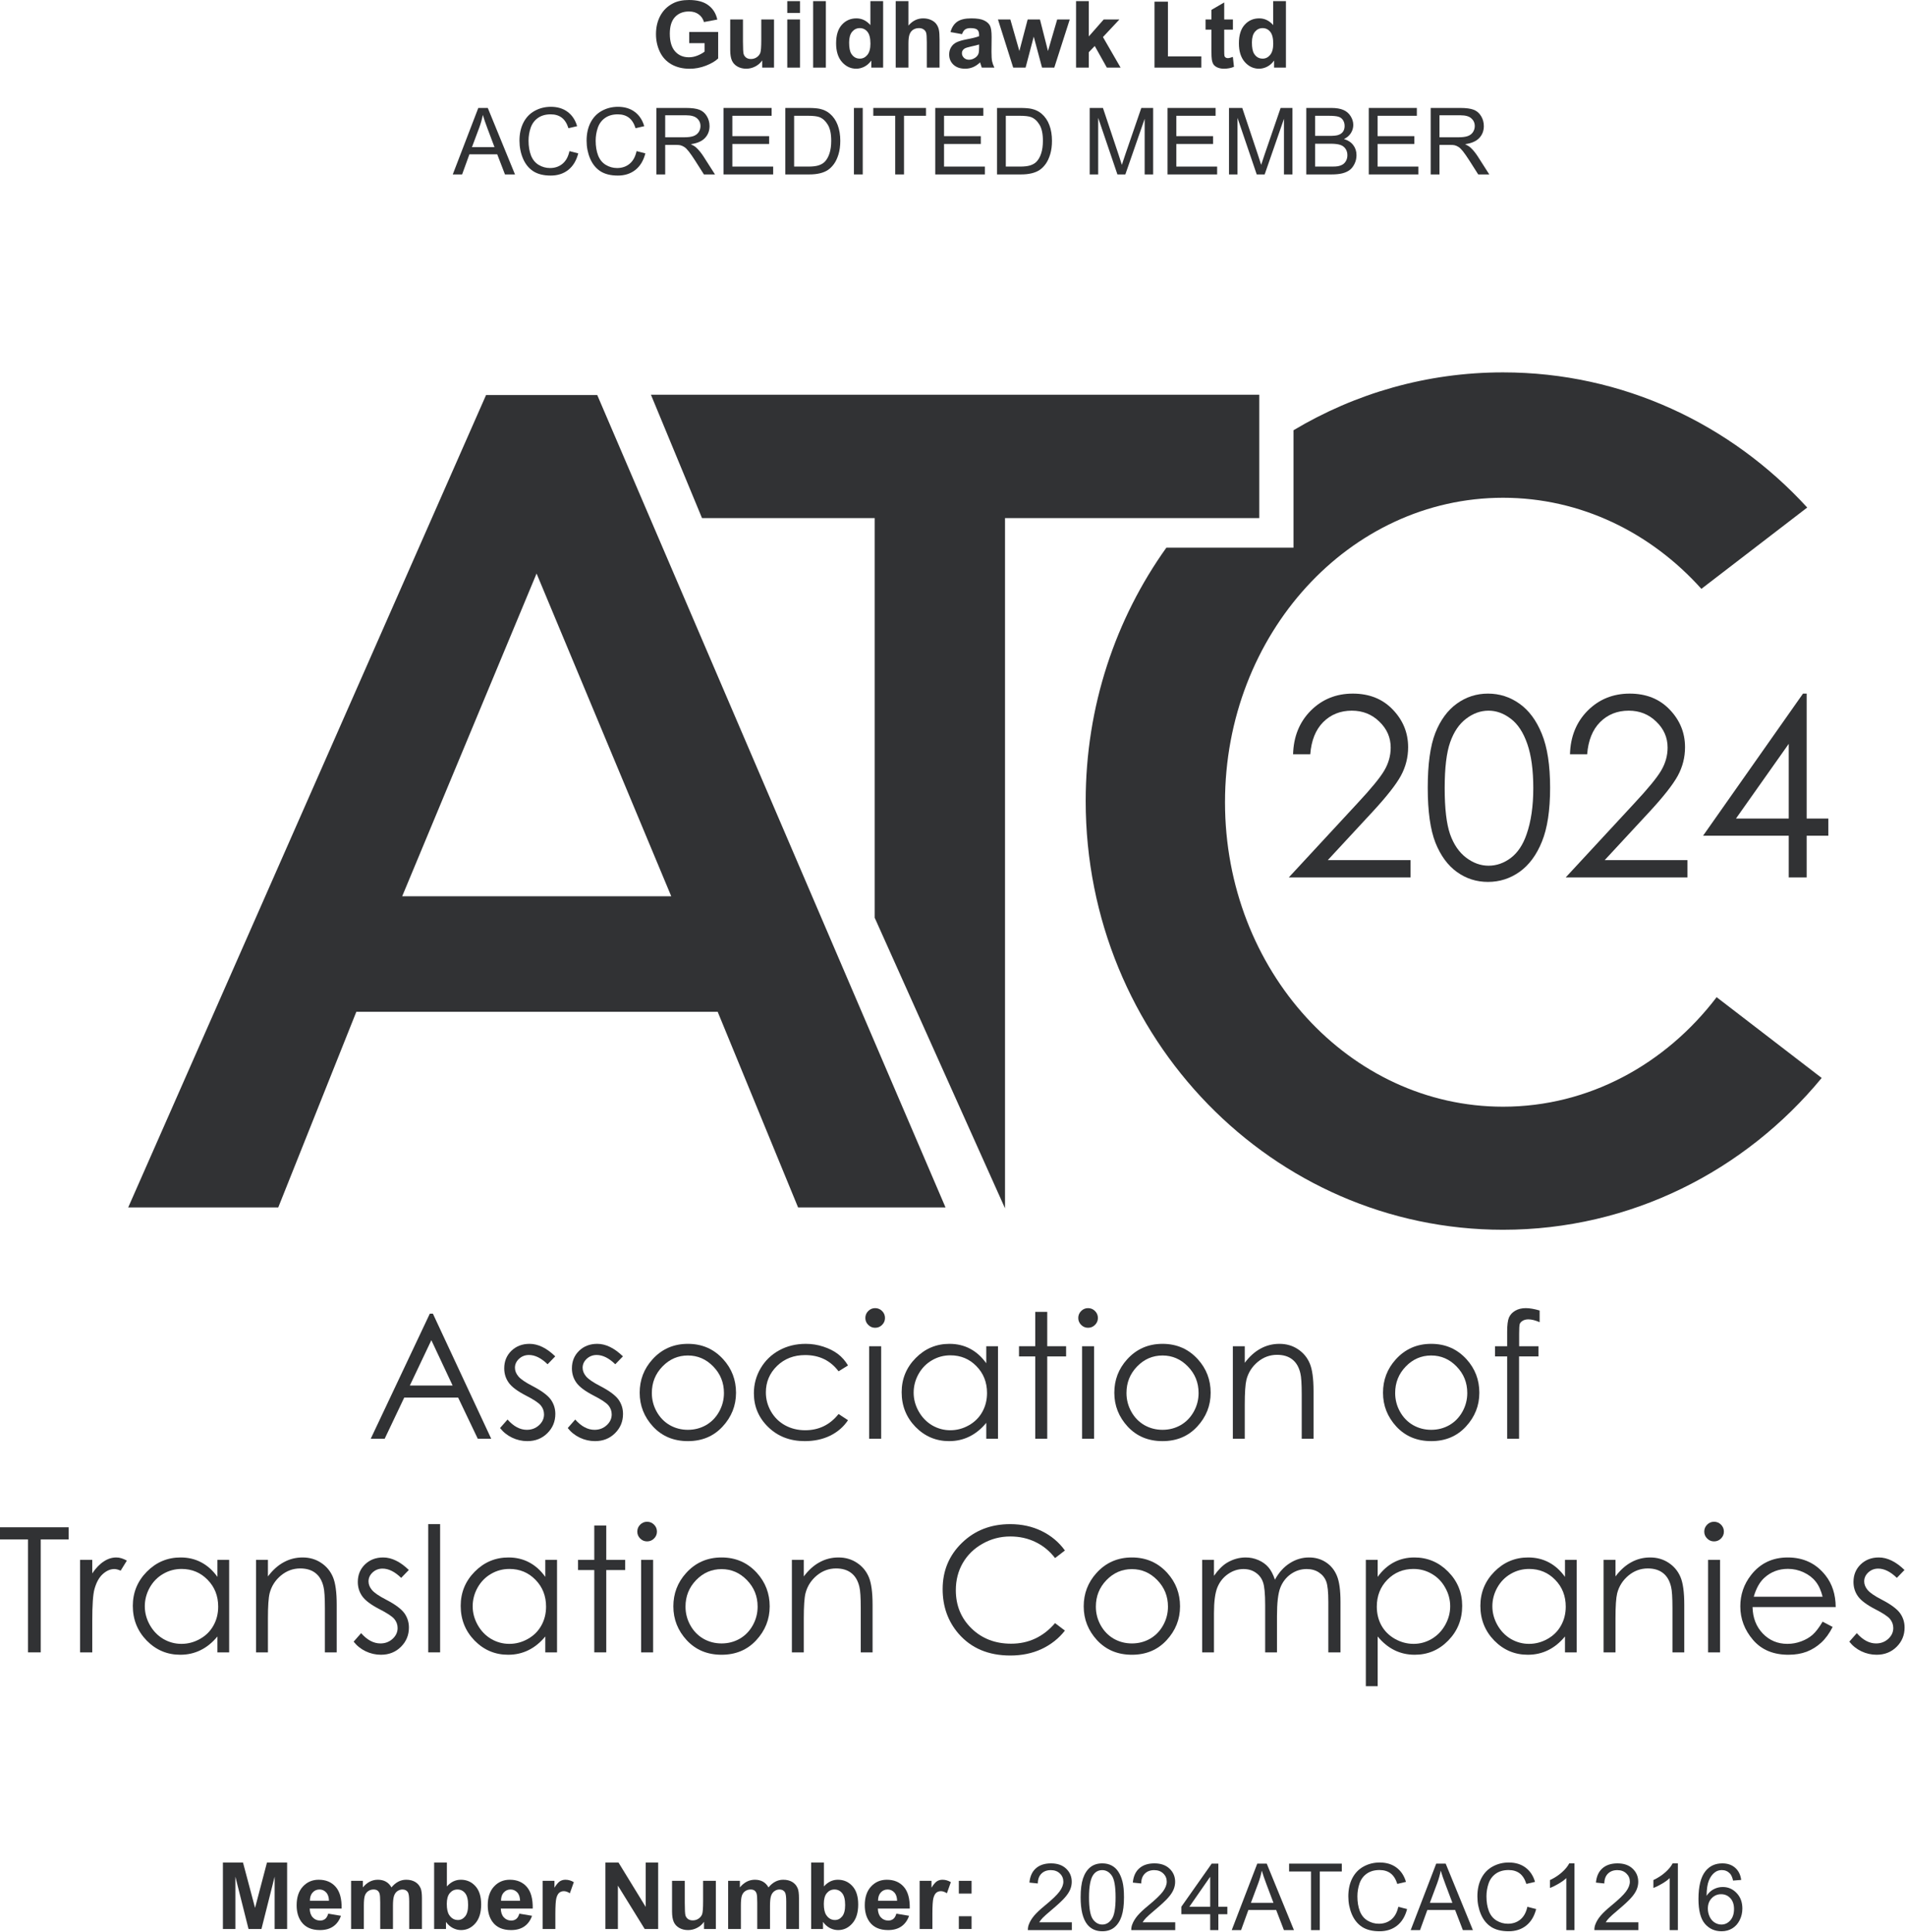 <svg width="814" height="825" viewBox="0 0 814 825" fill="none" xmlns="http://www.w3.org/2000/svg">
<path d="M537.795 168.57H277.992L299.808 221.25H373.559V391.931L429.213 516.007V221.25H537.795V168.57Z" fill="#313234"/>
<path fill-rule="evenodd" clip-rule="evenodd" d="M641.91 525.179C696.465 525.179 745.296 500.004 777.992 460.349L733.125 425.853C711.343 454.436 678.566 472.623 641.91 472.623C576.329 472.623 523.165 414.409 523.165 342.598C523.165 270.787 576.329 212.573 641.91 212.573C675.078 212.573 705.07 227.463 726.614 251.472L771.816 216.747C739.304 181.216 693.13 159.026 641.91 159.026C609.291 159.026 578.718 168.026 552.417 183.74V233.893H498.121C476.461 264.205 463.668 301.619 463.668 342.102C463.668 443.213 543.47 525.179 641.91 525.179Z" fill="#313234"/>
<path fill-rule="evenodd" clip-rule="evenodd" d="M54.754 515.634L207.586 168.694H255.06L403.802 515.634H340.834L306.5 432.091H152.18L118.837 515.634H54.754ZM171.764 382.758L229.154 244.924L286.668 382.758H171.764Z" fill="#313234"/>
<path d="M813.361 670.464L810.092 673.841C807.381 671.202 804.73 669.883 802.14 669.883C800.493 669.883 799.077 670.427 797.891 671.517C796.729 672.606 796.148 673.877 796.148 675.33C796.148 676.613 796.632 677.835 797.6 678.997C798.569 680.184 800.602 681.576 803.701 683.174C807.478 685.134 810.044 687.023 811.4 688.838C812.731 690.678 813.397 692.748 813.397 695.048C813.397 698.292 812.259 701.04 809.984 703.291C807.708 705.543 804.863 706.669 801.45 706.669C799.174 706.669 796.995 706.172 794.913 705.18C792.855 704.187 791.149 702.819 789.793 701.076L792.989 697.445C795.579 700.374 798.327 701.839 801.232 701.839C803.265 701.839 804.996 701.185 806.425 699.878C807.853 698.571 808.567 697.033 808.567 695.266C808.567 693.813 808.095 692.518 807.151 691.38C806.207 690.267 804.076 688.863 800.76 687.168C797.201 685.328 794.78 683.512 793.497 681.721C792.214 679.929 791.572 677.884 791.572 675.584C791.572 672.582 792.589 670.088 794.623 668.103C796.681 666.118 799.271 665.125 802.394 665.125C806.025 665.125 809.681 666.905 813.361 670.464Z" fill="#313234"/>
<path d="M778.39 692.543L782.675 694.794C781.271 697.554 779.649 699.781 777.809 701.476C775.969 703.17 773.899 704.466 771.599 705.361C769.3 706.233 766.697 706.669 763.792 706.669C757.352 706.669 752.317 704.562 748.685 700.35C745.054 696.113 743.238 691.332 743.238 686.006C743.238 680.995 744.776 676.528 747.85 672.606C751.748 667.619 756.965 665.125 763.501 665.125C770.232 665.125 775.606 667.68 779.625 672.788C782.482 676.395 783.934 680.898 783.983 686.297H748.467C748.564 690.896 750.029 694.673 752.861 697.626C755.694 700.556 759.192 702.02 763.356 702.02C765.366 702.02 767.314 701.669 769.203 700.967C771.115 700.265 772.737 699.333 774.069 698.171C775.4 697.009 776.841 695.133 778.39 692.543ZM778.39 681.903C777.712 679.191 776.72 677.024 775.412 675.402C774.129 673.78 772.423 672.473 770.292 671.48C768.162 670.488 765.922 669.992 763.574 669.992C759.701 669.992 756.372 671.238 753.588 673.732C751.554 675.548 750.017 678.271 748.976 681.903H778.39Z" fill="#313234"/>
<path d="M732.016 649.874C733.178 649.874 734.171 650.286 734.994 651.109C735.817 651.932 736.228 652.924 736.228 654.086C736.228 655.224 735.817 656.205 734.994 657.028C734.171 657.851 733.178 658.263 732.016 658.263C730.878 658.263 729.898 657.851 729.075 657.028C728.251 656.205 727.84 655.224 727.84 654.086C727.84 652.924 728.251 651.932 729.075 651.109C729.898 650.286 730.878 649.874 732.016 649.874ZM729.474 666.143H734.594V705.652H729.474V666.143Z" fill="#313234"/>
<path d="M684.844 666.142H689.928V673.223C691.961 670.512 694.213 668.491 696.682 667.159C699.151 665.803 701.839 665.125 704.744 665.125C707.697 665.125 710.312 665.876 712.588 667.377C714.887 668.878 716.582 670.899 717.672 673.441C718.761 675.983 719.306 679.942 719.306 685.316V705.652H714.258V686.805C714.258 682.254 714.064 679.215 713.677 677.69C713.072 675.076 711.934 673.115 710.264 671.807C708.593 670.476 706.414 669.81 703.727 669.81C700.652 669.81 697.893 670.827 695.447 672.86C693.026 674.894 691.429 677.412 690.654 680.414C690.17 682.375 689.928 685.958 689.928 691.163V705.652H684.844V666.142Z" fill="#313234"/>
<path d="M673.37 666.142V705.652H668.359V698.861C666.229 701.452 663.832 703.4 661.169 704.708C658.53 706.015 655.637 706.669 652.49 706.669C646.897 706.669 642.116 704.647 638.146 700.604C634.2 696.537 632.227 691.598 632.227 685.788C632.227 680.099 634.224 675.233 638.218 671.19C642.213 667.147 647.018 665.125 652.635 665.125C655.879 665.125 658.808 665.815 661.423 667.195C664.062 668.575 666.374 670.645 668.359 673.405V666.142H673.37ZM653.034 670.028C650.202 670.028 647.587 670.73 645.191 672.134C642.794 673.514 640.881 675.463 639.453 677.981C638.049 680.498 637.347 683.161 637.347 685.97C637.347 688.754 638.061 691.417 639.489 693.959C640.918 696.501 642.83 698.486 645.227 699.914C647.648 701.318 650.238 702.02 652.998 702.02C655.782 702.02 658.421 701.318 660.915 699.914C663.408 698.51 665.321 696.61 666.652 694.213C668.008 691.816 668.686 689.117 668.686 686.115C668.686 681.539 667.173 677.714 664.147 674.64C661.145 671.565 657.441 670.028 653.034 670.028Z" fill="#313234"/>
<path d="M583.312 666.142H588.36V673.405C590.37 670.645 592.681 668.575 595.296 667.195C597.911 665.815 600.828 665.125 604.048 665.125C609.664 665.125 614.47 667.147 618.464 671.19C622.459 675.233 624.456 680.099 624.456 685.788C624.456 691.598 622.471 696.537 618.501 700.604C614.555 704.647 609.785 706.669 604.193 706.669C601.046 706.669 598.153 706.015 595.514 704.708C592.875 703.4 590.491 701.452 588.36 698.861V720.105H583.312V666.142ZM603.648 670.028C599.242 670.028 595.526 671.565 592.5 674.64C589.498 677.714 587.997 681.539 587.997 686.115C587.997 689.117 588.663 691.816 589.994 694.213C591.35 696.61 593.275 698.51 595.768 699.914C598.286 701.318 600.937 702.02 603.721 702.02C606.457 702.02 609.023 701.318 611.419 699.914C613.84 698.486 615.765 696.501 617.193 693.959C618.622 691.417 619.336 688.754 619.336 685.97C619.336 683.161 618.622 680.498 617.193 677.981C615.789 675.463 613.889 673.514 611.492 672.134C609.095 670.73 606.481 670.028 603.648 670.028Z" fill="#313234"/>
<path d="M513.406 666.142H518.454V672.969C520.221 670.452 522.037 668.612 523.901 667.45C526.467 665.9 529.166 665.125 531.999 665.125C533.912 665.125 535.727 665.501 537.446 666.251C539.165 667.002 540.569 668.006 541.658 669.265C542.748 670.5 543.692 672.279 544.491 674.603C546.186 671.505 548.304 669.156 550.846 667.559C553.388 665.936 556.124 665.125 559.053 665.125C561.789 665.125 564.197 665.815 566.279 667.195C568.386 668.575 569.947 670.5 570.964 672.969C571.981 675.439 572.489 679.143 572.489 684.081V705.652H567.296V684.081C567.296 679.845 566.994 676.94 566.388 675.366C565.783 673.768 564.742 672.485 563.265 671.517C561.813 670.548 560.07 670.064 558.036 670.064C555.567 670.064 553.303 670.79 551.245 672.243C549.212 673.696 547.723 675.632 546.779 678.053C545.835 680.474 545.363 684.517 545.363 690.182V705.652H540.315V685.425C540.315 680.656 540.012 677.424 539.407 675.729C538.826 674.01 537.797 672.642 536.32 671.626C534.844 670.585 533.088 670.064 531.055 670.064C528.707 670.064 526.503 670.778 524.446 672.207C522.412 673.611 520.899 675.511 519.906 677.908C518.938 680.305 518.454 683.972 518.454 688.911V705.652H513.406V666.142Z" fill="#313234"/>
<path d="M483.41 665.125C489.487 665.125 494.522 667.329 498.517 671.735C502.148 675.753 503.964 680.51 503.964 686.006C503.964 691.526 502.039 696.355 498.19 700.495C494.365 704.611 489.438 706.669 483.41 706.669C477.358 706.669 472.407 704.611 468.558 700.495C464.733 696.355 462.82 691.526 462.82 686.006C462.82 680.535 464.636 675.79 468.267 671.771C472.262 667.341 477.31 665.125 483.41 665.125ZM483.41 670.1C479.198 670.1 475.579 671.662 472.552 674.785C469.526 677.908 468.013 681.685 468.013 686.115C468.013 688.972 468.703 691.635 470.083 694.104C471.463 696.573 473.327 698.486 475.675 699.842C478.024 701.173 480.602 701.839 483.41 701.839C486.219 701.839 488.797 701.173 491.145 699.842C493.493 698.486 495.358 696.573 496.738 694.104C498.117 691.635 498.807 688.972 498.807 686.115C498.807 681.685 497.282 677.908 494.232 674.785C491.206 671.662 487.599 670.1 483.41 670.1Z" fill="#313234"/>
<path d="M454.798 662.148L450.585 665.38C448.261 662.354 445.465 660.066 442.197 658.517C438.953 656.943 435.382 656.156 431.484 656.156C427.223 656.156 423.277 657.185 419.646 659.243C416.014 661.276 413.194 664.024 411.185 667.486C409.199 670.924 408.207 674.797 408.207 679.107C408.207 685.619 410.434 691.054 414.889 695.412C419.367 699.769 425.008 701.948 431.811 701.948C439.292 701.948 445.55 699.019 450.585 693.16L454.798 696.356C452.135 699.745 448.806 702.372 444.811 704.236C440.841 706.076 436.399 706.996 431.484 706.996C422.139 706.996 414.768 703.885 409.369 697.663C404.842 692.41 402.578 686.067 402.578 678.634C402.578 670.815 405.314 664.242 410.785 658.916C416.281 653.566 423.156 650.891 431.411 650.891C436.399 650.891 440.901 651.883 444.92 653.868C448.939 655.829 452.231 658.589 454.798 662.148Z" fill="#313234"/>
<path d="M338.191 666.142H343.275V673.223C345.309 670.512 347.56 668.491 350.03 667.159C352.499 665.803 355.186 665.125 358.091 665.125C361.045 665.125 363.66 665.876 365.935 667.377C368.235 668.878 369.93 670.899 371.019 673.441C372.109 675.983 372.653 679.942 372.653 685.316V705.652H367.606V686.805C367.606 682.254 367.412 679.215 367.025 677.69C366.419 675.076 365.282 673.115 363.611 671.807C361.941 670.476 359.762 669.81 357.075 669.81C354 669.81 351.24 670.827 348.795 672.86C346.374 674.894 344.776 677.412 344.002 680.414C343.517 682.375 343.275 685.958 343.275 691.163V705.652H338.191V666.142Z" fill="#313234"/>
<path d="M308.16 665.125C314.237 665.125 319.272 667.329 323.267 671.735C326.898 675.753 328.714 680.51 328.714 686.006C328.714 691.526 326.789 696.355 322.94 700.495C319.115 704.611 314.188 706.669 308.16 706.669C302.108 706.669 297.157 704.611 293.308 700.495C289.483 696.355 287.57 691.526 287.57 686.006C287.57 680.535 289.386 675.79 293.017 671.771C297.012 667.341 302.06 665.125 308.16 665.125ZM308.16 670.1C303.948 670.1 300.329 671.662 297.302 674.785C294.276 677.908 292.763 681.685 292.763 686.115C292.763 688.972 293.453 691.635 294.833 694.104C296.213 696.573 298.077 698.486 300.425 699.842C302.774 701.173 305.352 701.839 308.16 701.839C310.969 701.839 313.547 701.173 315.895 699.842C318.243 698.486 320.108 696.573 321.488 694.104C322.867 691.635 323.557 688.972 323.557 686.115C323.557 681.685 322.032 677.908 318.982 674.785C315.956 671.662 312.349 670.1 308.16 670.1Z" fill="#313234"/>
<path d="M276.348 649.874C277.51 649.874 278.503 650.286 279.326 651.109C280.149 651.932 280.56 652.924 280.56 654.086C280.56 655.224 280.149 656.205 279.326 657.028C278.503 657.851 277.51 658.263 276.348 658.263C275.21 658.263 274.23 657.851 273.407 657.028C272.583 656.205 272.172 655.224 272.172 654.086C272.172 652.924 272.583 651.932 273.407 651.109C274.23 650.286 275.21 649.874 276.348 649.874ZM273.806 666.143H278.926V705.652H273.806V666.143Z" fill="#313234"/>
<path d="M253.799 651.472H258.92V666.143H266.981V670.5H258.92V705.652H253.799V670.5H246.863V666.143H253.799V651.472Z" fill="#313234"/>
<path d="M237.894 666.142V705.652H232.882V698.861C230.752 701.452 228.355 703.4 225.692 704.708C223.053 706.015 220.16 706.669 217.013 706.669C211.421 706.669 206.639 704.647 202.669 700.604C198.723 696.537 196.75 691.598 196.75 685.788C196.75 680.099 198.747 675.233 202.742 671.19C206.736 667.147 211.542 665.125 217.158 665.125C220.402 665.125 223.332 665.815 225.946 667.195C228.585 668.575 230.897 670.645 232.882 673.405V666.142H237.894ZM217.558 670.028C214.725 670.028 212.111 670.73 209.714 672.134C207.317 673.514 205.405 675.463 203.976 677.981C202.572 680.498 201.87 683.161 201.87 685.97C201.87 688.754 202.584 691.417 204.013 693.959C205.441 696.501 207.354 698.486 209.75 699.914C212.171 701.318 214.762 702.02 217.522 702.02C220.306 702.02 222.944 701.318 225.438 699.914C227.932 698.51 229.844 696.61 231.176 694.213C232.531 691.816 233.209 689.117 233.209 686.115C233.209 681.539 231.696 677.714 228.67 674.64C225.668 671.565 221.964 670.028 217.558 670.028Z" fill="#313234"/>
<path d="M182.879 650.891H187.963V705.652H182.879V650.891Z" fill="#313234"/>
<path d="M174.599 670.464L171.331 673.841C168.619 671.202 165.968 669.883 163.378 669.883C161.732 669.883 160.316 670.427 159.129 671.517C157.967 672.606 157.386 673.877 157.386 675.33C157.386 676.613 157.87 677.835 158.839 678.997C159.807 680.184 161.841 681.576 164.939 683.174C168.716 685.134 171.282 687.023 172.638 688.838C173.97 690.678 174.635 692.748 174.635 695.048C174.635 698.292 173.497 701.04 171.222 703.291C168.946 705.543 166.102 706.669 162.688 706.669C160.412 706.669 158.234 706.172 156.152 705.18C154.094 704.187 152.387 702.819 151.031 701.076L154.227 697.445C156.817 700.374 159.565 701.839 162.47 701.839C164.504 701.839 166.235 701.185 167.663 699.878C169.091 698.571 169.806 697.033 169.806 695.266C169.806 693.813 169.333 692.518 168.389 691.38C167.445 690.267 165.315 688.863 161.998 687.168C158.439 685.328 156.018 683.512 154.735 681.721C153.452 679.929 152.811 677.884 152.811 675.584C152.811 672.582 153.827 670.088 155.861 668.103C157.919 666.118 160.509 665.125 163.632 665.125C167.264 665.125 170.919 666.905 174.599 670.464Z" fill="#313234"/>
<path d="M109.34 666.142H114.424V673.223C116.457 670.512 118.709 668.491 121.178 667.159C123.648 665.803 126.335 665.125 129.24 665.125C132.193 665.125 134.808 665.876 137.084 667.377C139.384 668.878 141.078 670.899 142.168 673.441C143.257 675.983 143.802 679.942 143.802 685.316V705.652H138.754V686.805C138.754 682.254 138.56 679.215 138.173 677.69C137.568 675.076 136.43 673.115 134.76 671.807C133.089 670.476 130.91 669.81 128.223 669.81C125.149 669.81 122.389 670.827 119.944 672.86C117.523 674.894 115.925 677.412 115.15 680.414C114.666 682.375 114.424 685.958 114.424 691.163V705.652H109.34V666.142Z" fill="#313234"/>
<path d="M97.866 666.142V705.652H92.855V698.861C90.725 701.452 88.328 703.4 85.665 704.708C83.026 706.015 80.133 706.669 76.986 706.669C71.394 706.669 66.612 704.647 62.642 700.604C58.696 696.537 56.723 691.598 56.723 685.788C56.723 680.099 58.72 675.233 62.715 671.19C66.709 667.147 71.514 665.125 77.131 665.125C80.375 665.125 83.305 665.815 85.919 667.195C88.558 668.575 90.87 670.645 92.855 673.405V666.142H97.866ZM77.531 670.028C74.698 670.028 72.084 670.73 69.687 672.134C67.29 673.514 65.377 675.463 63.949 677.981C62.545 680.498 61.843 683.161 61.843 685.97C61.843 688.754 62.557 691.417 63.985 693.959C65.414 696.501 67.326 698.486 69.723 699.914C72.144 701.318 74.734 702.02 77.494 702.02C80.278 702.02 82.917 701.318 85.411 699.914C87.904 698.51 89.817 696.61 91.148 694.213C92.504 691.816 93.182 689.117 93.182 686.115C93.182 681.539 91.669 677.714 88.643 674.64C85.641 671.565 81.937 670.028 77.531 670.028Z" fill="#313234"/>
<path d="M34.207 666.142H39.4V671.916C40.949 669.641 42.583 667.946 44.302 666.832C46.021 665.694 47.813 665.125 49.677 665.125C51.081 665.125 52.582 665.573 54.18 666.469L51.529 670.754C50.464 670.294 49.568 670.064 48.842 670.064C47.147 670.064 45.513 670.766 43.939 672.17C42.366 673.55 41.167 675.705 40.344 678.634C39.715 680.886 39.4 685.437 39.4 692.288V705.652H34.207V666.142Z" fill="#313234"/>
<path d="M0 657.427V652.234H29.305V657.427H17.394V705.652H11.947V657.427H0Z" fill="#313234"/>
<path d="M657.537 559.662V564.637C655.673 563.838 654.076 563.439 652.744 563.439C651.751 563.439 650.928 563.645 650.275 564.056C649.621 564.444 649.209 564.904 649.04 565.436C648.871 565.945 648.786 567.325 648.786 569.576V574.914H657.029V579.272H648.749V614.424H643.666V579.272H638.473V574.914H643.666V568.741C643.666 565.908 643.92 563.887 644.428 562.676C644.961 561.466 645.844 560.498 647.079 559.771C648.338 559.021 649.851 558.646 651.618 558.646C653.265 558.646 655.238 558.984 657.537 559.662Z" fill="#313234"/>
<path d="M611.235 573.897C617.311 573.897 622.347 576.101 626.341 580.507C629.973 584.525 631.788 589.282 631.788 594.778C631.788 600.298 629.864 605.127 626.014 609.267C622.189 613.383 617.263 615.441 611.235 615.441C605.182 615.441 600.231 613.383 596.382 609.267C592.557 605.127 590.645 600.298 590.645 594.778C590.645 589.307 592.46 584.562 596.092 580.543C600.086 576.113 605.134 573.897 611.235 573.897ZM611.235 578.872C607.022 578.872 603.403 580.434 600.377 583.557C597.351 586.68 595.837 590.457 595.837 594.887C595.837 597.744 596.527 600.407 597.907 602.876C599.287 605.345 601.151 607.258 603.5 608.614C605.848 609.945 608.426 610.611 611.235 610.611C614.043 610.611 616.621 609.945 618.969 608.614C621.318 607.258 623.182 605.345 624.562 602.876C625.942 600.407 626.632 597.744 626.632 594.887C626.632 590.457 625.106 586.68 622.056 583.557C619.03 580.434 615.423 578.872 611.235 578.872Z" fill="#313234"/>
<path d="M526.516 574.914H531.6V581.995C533.633 579.284 535.885 577.263 538.354 575.931C540.823 574.575 543.511 573.897 546.416 573.897C549.369 573.897 551.984 574.648 554.259 576.149C556.559 577.65 558.254 579.671 559.343 582.213C560.433 584.755 560.978 588.714 560.978 594.088V614.424H555.93V595.577C555.93 591.026 555.736 587.987 555.349 586.462C554.744 583.847 553.606 581.887 551.935 580.579C550.265 579.248 548.086 578.582 545.399 578.582C542.324 578.582 539.564 579.599 537.119 581.632C534.698 583.666 533.101 586.184 532.326 589.186C531.842 591.147 531.6 594.73 531.6 599.935V614.424H526.516V574.914Z" fill="#313234"/>
<path d="M496.485 573.897C502.561 573.897 507.597 576.101 511.591 580.507C515.223 584.525 517.038 589.282 517.038 594.778C517.038 600.298 515.114 605.127 511.264 609.267C507.439 613.383 502.513 615.441 496.485 615.441C490.432 615.441 485.481 613.383 481.632 609.267C477.807 605.127 475.895 600.298 475.895 594.778C475.895 589.307 477.71 584.562 481.342 580.543C485.336 576.113 490.384 573.897 496.485 573.897ZM496.485 578.872C492.272 578.872 488.653 580.434 485.627 583.557C482.601 586.68 481.087 590.457 481.087 594.887C481.087 597.744 481.777 600.407 483.157 602.876C484.537 605.345 486.401 607.258 488.75 608.614C491.098 609.945 493.676 610.611 496.485 610.611C499.293 610.611 501.871 609.945 504.219 608.614C506.568 607.258 508.432 605.345 509.812 602.876C511.192 600.407 511.882 597.744 511.882 594.887C511.882 590.457 510.356 586.68 507.306 583.557C504.28 580.434 500.673 578.872 496.485 578.872Z" fill="#313234"/>
<path d="M464.672 558.646C465.834 558.646 466.827 559.057 467.65 559.88C468.473 560.703 468.885 561.696 468.885 562.858C468.885 563.996 468.473 564.976 467.65 565.799C466.827 566.622 465.834 567.034 464.672 567.034C463.534 567.034 462.554 566.622 461.731 565.799C460.908 564.976 460.496 563.996 460.496 562.858C460.496 561.696 460.908 560.703 461.731 559.88C462.554 559.057 463.534 558.646 464.672 558.646ZM462.13 574.914H467.25V614.424H462.13V574.914Z" fill="#313234"/>
<path d="M442.123 560.243H447.244V574.914H455.305V579.272H447.244V614.424H442.123V579.272H435.188V574.914H442.123V560.243Z" fill="#313234"/>
<path d="M426.218 574.914V614.424H421.207V607.633C419.076 610.223 416.679 612.172 414.016 613.48C411.378 614.787 408.485 615.441 405.337 615.441C399.745 615.441 394.964 613.419 390.993 609.376C387.047 605.309 385.074 600.37 385.074 594.56C385.074 588.871 387.071 584.005 391.066 579.962C395.061 575.919 399.866 573.897 405.483 573.897C408.727 573.897 411.656 574.587 414.271 575.967C416.909 577.347 419.221 579.417 421.207 582.177V574.914H426.218ZM405.882 578.8C403.05 578.8 400.435 579.502 398.038 580.906C395.642 582.286 393.729 584.235 392.301 586.753C390.897 589.27 390.194 591.933 390.194 594.742C390.194 597.526 390.909 600.189 392.337 602.731C393.765 605.273 395.678 607.258 398.075 608.686C400.496 610.09 403.086 610.792 405.846 610.792C408.63 610.792 411.269 610.09 413.762 608.686C416.256 607.282 418.168 605.382 419.5 602.985C420.856 600.588 421.533 597.889 421.533 594.887C421.533 590.311 420.02 586.486 416.994 583.412C413.992 580.337 410.288 578.8 405.882 578.8Z" fill="#313234"/>
<path d="M373.743 558.646C374.905 558.646 375.897 559.057 376.72 559.88C377.543 560.703 377.955 561.696 377.955 562.858C377.955 563.996 377.543 564.976 376.72 565.799C375.897 566.622 374.905 567.034 373.743 567.034C372.605 567.034 371.624 566.622 370.801 565.799C369.978 564.976 369.566 563.996 369.566 562.858C369.566 561.696 369.978 560.703 370.801 559.88C371.624 559.057 372.605 558.646 373.743 558.646ZM371.201 574.914H376.321V614.424H371.201V574.914Z" fill="#313234"/>
<path d="M362.16 583.121L358.13 585.627C354.643 581.003 349.886 578.691 343.858 578.691C339.041 578.691 335.034 580.24 331.838 583.339C328.667 586.438 327.081 590.202 327.081 594.633C327.081 597.514 327.807 600.225 329.26 602.767C330.737 605.309 332.746 607.282 335.288 608.686C337.854 610.09 340.723 610.792 343.895 610.792C349.705 610.792 354.45 608.48 358.13 603.856L362.16 606.507C360.272 609.34 357.73 611.543 354.535 613.117C351.363 614.666 347.744 615.441 343.677 615.441C337.431 615.441 332.25 613.455 328.134 609.485C324.019 605.515 321.961 600.685 321.961 594.996C321.961 591.171 322.917 587.624 324.83 584.356C326.766 581.063 329.417 578.497 332.782 576.657C336.148 574.817 339.912 573.897 344.076 573.897C346.691 573.897 349.208 574.297 351.629 575.096C354.075 575.895 356.144 576.936 357.839 578.219C359.534 579.502 360.974 581.136 362.16 583.121Z" fill="#313234"/>
<path d="M293.781 573.897C299.858 573.897 304.893 576.101 308.888 580.507C312.519 584.525 314.335 589.282 314.335 594.778C314.335 600.298 312.41 605.127 308.561 609.267C304.736 613.383 299.81 615.441 293.781 615.441C287.729 615.441 282.778 613.383 278.929 609.267C275.104 605.127 273.191 600.298 273.191 594.778C273.191 589.307 275.007 584.562 278.638 580.543C282.633 576.113 287.681 573.897 293.781 573.897ZM293.781 578.872C289.569 578.872 285.95 580.434 282.924 583.557C279.897 586.68 278.384 590.457 278.384 594.887C278.384 597.744 279.074 600.407 280.454 602.876C281.834 605.345 283.698 607.258 286.047 608.614C288.395 609.945 290.973 610.611 293.781 610.611C296.59 610.611 299.168 609.945 301.516 608.614C303.865 607.258 305.729 605.345 307.109 602.876C308.489 600.407 309.179 597.744 309.179 594.887C309.179 590.457 307.653 586.68 304.603 583.557C301.577 580.434 297.97 578.872 293.781 578.872Z" fill="#313234"/>
<path d="M266.036 579.236L262.768 582.613C260.057 579.974 257.406 578.655 254.815 578.655C253.169 578.655 251.753 579.199 250.567 580.289C249.405 581.378 248.824 582.649 248.824 584.102C248.824 585.385 249.308 586.607 250.276 587.769C251.245 588.956 253.278 590.348 256.377 591.945C260.154 593.906 262.72 595.795 264.076 597.61C265.407 599.45 266.073 601.52 266.073 603.82C266.073 607.064 264.935 609.812 262.659 612.063C260.384 614.315 257.539 615.441 254.126 615.441C251.85 615.441 249.671 614.944 247.589 613.952C245.531 612.959 243.824 611.591 242.469 609.848L245.664 606.217C248.255 609.146 251.003 610.611 253.908 610.611C255.941 610.611 257.672 609.957 259.101 608.65C260.529 607.343 261.243 605.805 261.243 604.038C261.243 602.585 260.771 601.29 259.827 600.152C258.883 599.039 256.752 597.635 253.436 595.94C249.877 594.1 247.456 592.284 246.173 590.493C244.89 588.701 244.248 586.656 244.248 584.356C244.248 581.354 245.265 578.86 247.299 576.875C249.356 574.89 251.947 573.897 255.07 573.897C258.701 573.897 262.357 575.677 266.036 579.236Z" fill="#313234"/>
<path d="M237.13 579.236L233.862 582.613C231.151 579.974 228.5 578.655 225.909 578.655C224.263 578.655 222.847 579.199 221.661 580.289C220.498 581.378 219.917 582.649 219.917 584.102C219.917 585.385 220.402 586.607 221.37 587.769C222.338 588.956 224.372 590.348 227.471 591.945C231.247 593.906 233.814 595.795 235.169 597.61C236.501 599.45 237.167 601.52 237.167 603.82C237.167 607.064 236.029 609.812 233.753 612.063C231.477 614.315 228.633 615.441 225.219 615.441C222.944 615.441 220.765 614.944 218.683 613.952C216.625 612.959 214.918 611.591 213.562 609.848L216.758 606.217C219.349 609.146 222.096 610.611 225.001 610.611C227.035 610.611 228.766 609.957 230.194 608.65C231.623 607.343 232.337 605.805 232.337 604.038C232.337 602.585 231.865 601.29 230.921 600.152C229.976 599.039 227.846 597.635 224.529 595.94C220.971 594.1 218.55 592.284 217.267 590.493C215.983 588.701 215.342 586.656 215.342 584.356C215.342 581.354 216.359 578.86 218.392 576.875C220.45 574.89 223.04 573.897 226.163 573.897C229.795 573.897 233.45 575.677 237.13 579.236Z" fill="#313234"/>
<path d="M184.874 561.006L209.785 614.424H204.047L195.659 596.848H172.636L164.284 614.424H158.328L183.566 561.006H184.874ZM184.22 572.336L175.033 591.691H193.298L184.22 572.336Z" fill="#313234"/>
<path d="M770.013 296.21H771.575V349.561H780.839V356.9H771.575V374.701H763.923V356.9H727.332L770.013 296.21ZM763.923 349.561V317.655L741.386 349.561H763.923Z" fill="#313234"/>
<path d="M677.833 322.131H670.494C670.702 314.566 673.218 308.355 678.041 303.497C682.899 298.639 688.885 296.21 695.998 296.21C703.042 296.21 708.733 298.483 713.071 303.029C717.443 307.574 719.629 312.935 719.629 319.112C719.629 323.449 718.588 327.527 716.506 331.344C714.424 335.126 710.381 340.262 704.378 346.75L685.328 367.31H720.67V374.701H668.672L697.924 343.107C703.858 336.757 707.709 332.055 709.479 329.001C711.283 325.913 712.186 322.669 712.186 319.268C712.186 314.965 710.572 311.27 707.345 308.181C704.153 305.058 700.232 303.497 695.582 303.497C690.689 303.497 686.612 305.128 683.35 308.39C680.123 311.651 678.284 316.232 677.833 322.131Z" fill="#313234"/>
<path d="M609.75 336.445C609.75 326.347 610.826 318.539 612.977 313.022C615.163 307.505 618.234 303.323 622.19 300.478C626.146 297.633 630.57 296.21 635.463 296.21C640.425 296.21 644.918 297.65 648.944 300.53C652.969 303.376 656.144 307.661 658.469 313.386C660.828 319.112 662.008 326.798 662.008 336.445C662.008 346.056 660.846 353.708 658.521 359.399C656.231 365.089 653.056 369.392 648.996 372.307C644.936 375.187 640.425 376.627 635.463 376.627C630.57 376.627 626.163 375.222 622.242 372.411C618.321 369.6 615.25 365.419 613.029 359.867C610.843 354.28 609.75 346.473 609.75 336.445ZM616.985 336.601C616.985 345.241 617.748 351.782 619.275 356.224C620.837 360.63 623.127 363.979 626.146 366.269C629.165 368.559 632.357 369.705 635.723 369.705C639.124 369.705 642.299 368.594 645.248 366.373C648.198 364.118 650.436 360.752 651.963 356.276C653.871 350.828 654.825 344.269 654.825 336.601C654.825 328.897 653.975 322.599 652.275 317.707C650.575 312.779 648.215 309.188 645.196 306.932C642.212 304.642 639.054 303.497 635.723 303.497C632.322 303.497 629.13 304.642 626.146 306.932C623.162 309.188 620.889 312.536 619.327 316.978C617.766 321.385 616.985 327.926 616.985 336.601Z" fill="#313234"/>
<path d="M559.575 322.131H552.236C552.444 314.566 554.96 308.355 559.783 303.497C564.641 298.639 570.627 296.21 577.74 296.21C584.784 296.21 590.475 298.483 594.813 303.029C599.185 307.574 601.371 312.935 601.371 319.112C601.371 323.449 600.33 327.527 598.248 331.344C596.166 335.126 592.123 340.262 586.12 346.75L567.07 367.31H602.412V374.701H550.414L579.666 343.107C585.6 336.757 589.452 332.055 591.221 329.001C593.026 325.913 593.928 322.669 593.928 319.268C593.928 314.965 592.314 311.27 589.087 308.181C585.895 305.058 581.974 303.497 577.324 303.497C572.431 303.497 568.354 305.128 565.092 308.39C561.865 311.651 560.026 316.232 559.575 322.131Z" fill="#313234"/>
<path d="M549.186 28.877H544.131V25.856C543.291 27.031 542.297 27.909 541.148 28.49C540.012 29.058 538.863 29.342 537.701 29.342C535.338 29.342 533.311 28.393 531.619 26.495C529.941 24.584 529.102 21.924 529.102 18.515C529.102 15.029 529.921 12.382 531.561 10.575C533.201 8.754 535.273 7.844 537.778 7.844C540.076 7.844 542.065 8.799 543.743 10.71V0.484H549.186V28.877ZM534.66 18.148C534.66 20.342 534.963 21.931 535.57 22.912C536.448 24.332 537.675 25.042 539.25 25.042C540.503 25.042 541.568 24.513 542.446 23.454C543.324 22.383 543.763 20.788 543.763 18.67C543.763 16.308 543.337 14.61 542.484 13.577C541.632 12.531 540.541 12.008 539.211 12.008C537.92 12.008 536.836 12.524 535.958 13.557C535.093 14.577 534.66 16.107 534.66 18.148Z" fill="#313234"/>
<path d="M526.546 8.309V12.647H522.827V20.936C522.827 22.615 522.859 23.596 522.924 23.88C523.002 24.151 523.163 24.377 523.408 24.558C523.666 24.739 523.976 24.829 524.338 24.829C524.841 24.829 525.571 24.655 526.526 24.306L526.991 28.528C525.726 29.071 524.293 29.342 522.692 29.342C521.71 29.342 520.826 29.18 520.038 28.858C519.251 28.522 518.67 28.096 518.295 27.579C517.934 27.05 517.682 26.34 517.54 25.449C517.424 24.816 517.366 23.538 517.366 21.614V12.647H514.867V8.309H517.366V4.222L522.827 1.046V8.309H526.546Z" fill="#313234"/>
<path d="M493.059 28.877V0.717H498.791V24.093H513.046V28.877H493.059Z" fill="#313234"/>
<path d="M459.555 28.877V0.484H464.997V15.552L471.369 8.309H478.07L471.04 15.823L478.574 28.877H472.705L467.534 19.639L464.997 22.292V28.877H459.555Z" fill="#313234"/>
<path d="M432.711 28.877L426.203 8.309H431.49L435.345 21.788L438.889 8.309H444.137L447.565 21.788L451.497 8.309H456.862L450.257 28.877H445.028L441.484 15.649L437.998 28.877H432.711Z" fill="#313234"/>
<path d="M410.864 14.584L405.925 13.693C406.48 11.704 407.436 10.232 408.791 9.277C410.147 8.321 412.161 7.844 414.834 7.844C417.261 7.844 419.069 8.134 420.257 8.715C421.445 9.283 422.278 10.013 422.755 10.904C423.246 11.782 423.491 13.402 423.491 15.765L423.433 22.117C423.433 23.925 423.517 25.262 423.685 26.127C423.866 26.979 424.195 27.895 424.673 28.877H419.288C419.146 28.515 418.972 27.979 418.766 27.269C418.675 26.947 418.611 26.733 418.572 26.63C417.642 27.534 416.648 28.212 415.589 28.664C414.531 29.116 413.401 29.342 412.2 29.342C410.082 29.342 408.41 28.767 407.184 27.618C405.97 26.469 405.363 25.016 405.363 23.26C405.363 22.098 405.641 21.065 406.196 20.161C406.751 19.245 407.526 18.547 408.52 18.07C409.527 17.579 410.973 17.153 412.858 16.791C415.402 16.314 417.165 15.868 418.146 15.455V14.913C418.146 13.867 417.888 13.125 417.371 12.686C416.855 12.234 415.88 12.008 414.447 12.008C413.478 12.008 412.723 12.201 412.181 12.589C411.638 12.963 411.199 13.628 410.864 14.584ZM418.146 18.999C417.449 19.232 416.345 19.509 414.834 19.832C413.323 20.155 412.336 20.471 411.871 20.781C411.161 21.285 410.806 21.924 410.806 22.699C410.806 23.46 411.09 24.119 411.658 24.674C412.226 25.229 412.949 25.507 413.827 25.507C414.808 25.507 415.744 25.184 416.635 24.538C417.294 24.048 417.726 23.447 417.933 22.737C418.075 22.273 418.146 21.388 418.146 20.084V18.999Z" fill="#313234"/>
<path d="M387.97 0.484V10.923C389.726 8.87 391.824 7.844 394.264 7.844C395.516 7.844 396.646 8.076 397.653 8.541C398.66 9.006 399.416 9.6 399.919 10.323C400.436 11.046 400.784 11.847 400.965 12.725C401.159 13.603 401.256 14.965 401.256 16.811V28.877H395.813V18.012C395.813 15.856 395.71 14.487 395.504 13.906C395.297 13.325 394.929 12.867 394.4 12.531C393.883 12.182 393.231 12.008 392.443 12.008C391.54 12.008 390.733 12.227 390.023 12.666C389.312 13.105 388.789 13.77 388.454 14.661C388.131 15.539 387.97 16.843 387.97 18.574V28.877H382.527V0.484H387.97Z" fill="#313234"/>
<path d="M377.162 28.877H372.107V25.856C371.268 27.031 370.274 27.909 369.125 28.49C367.988 29.058 366.839 29.342 365.677 29.342C363.314 29.342 361.287 28.393 359.596 26.495C357.917 24.584 357.078 21.924 357.078 18.515C357.078 15.029 357.898 12.382 359.538 10.575C361.178 8.754 363.25 7.844 365.755 7.844C368.053 7.844 370.041 8.799 371.72 10.71V0.484H377.162V28.877ZM362.637 18.148C362.637 20.342 362.94 21.931 363.547 22.912C364.425 24.332 365.651 25.042 367.227 25.042C368.479 25.042 369.544 24.513 370.422 23.454C371.3 22.383 371.739 20.788 371.739 18.67C371.739 16.308 371.313 14.61 370.461 13.577C369.609 12.531 368.518 12.008 367.188 12.008C365.897 12.008 364.812 12.524 363.934 13.557C363.069 14.577 362.637 16.107 362.637 18.148Z" fill="#313234"/>
<path d="M347.262 28.877V0.484H352.704V28.877H347.262Z" fill="#313234"/>
<path d="M336.223 5.52V0.484H341.665V5.52H336.223ZM336.223 28.877V8.309H341.665V28.877H336.223Z" fill="#313234"/>
<path d="M325.51 28.877V25.797C324.761 26.895 323.773 27.76 322.546 28.393C321.333 29.025 320.048 29.342 318.692 29.342C317.311 29.342 316.071 29.038 314.974 28.431C313.876 27.825 313.082 26.972 312.591 25.875C312.101 24.777 311.855 23.26 311.855 21.323V8.309H317.298V17.76C317.298 20.652 317.395 22.427 317.588 23.086C317.795 23.732 318.163 24.248 318.692 24.635C319.222 25.01 319.893 25.197 320.706 25.197C321.636 25.197 322.469 24.945 323.205 24.442C323.941 23.925 324.444 23.293 324.715 22.544C324.987 21.782 325.122 19.929 325.122 16.985V8.309H330.564V28.877H325.51Z" fill="#313234"/>
<path d="M294.349 18.438V13.654H306.705V24.965C305.504 26.127 303.761 27.153 301.476 28.044C299.203 28.922 296.899 29.361 294.562 29.361C291.592 29.361 289.003 28.741 286.795 27.502C284.587 26.249 282.928 24.468 281.818 22.156C280.708 19.832 280.152 17.308 280.152 14.584C280.152 11.627 280.772 8.999 282.012 6.701C283.251 4.403 285.065 2.64 287.454 1.414C289.274 0.471 291.54 0 294.252 0C297.777 0 300.527 0.742 302.502 2.227C304.491 3.699 305.769 5.739 306.337 8.347L300.643 9.413C300.243 8.018 299.487 6.921 298.377 6.12C297.28 5.307 295.905 4.9 294.252 4.9C291.747 4.9 289.752 5.694 288.267 7.282C286.795 8.87 286.059 11.227 286.059 14.351C286.059 17.721 286.808 20.252 288.306 21.943C289.804 23.622 291.766 24.461 294.194 24.461C295.395 24.461 296.595 24.229 297.796 23.764C299.01 23.286 300.049 22.712 300.914 22.04V18.438H294.349Z" fill="#313234"/>
<path d="M611.008 74.491V46.099H623.597C626.127 46.099 628.051 46.357 629.368 46.873C630.685 47.377 631.737 48.274 632.525 49.565C633.313 50.857 633.706 52.283 633.706 53.846C633.706 55.86 633.054 57.558 631.75 58.939C630.446 60.321 628.432 61.199 625.708 61.573C626.702 62.051 627.457 62.522 627.974 62.987C629.071 63.994 630.111 65.253 631.092 66.764L636.031 74.491H631.305L627.548 68.584C626.45 66.88 625.546 65.576 624.836 64.672C624.126 63.768 623.487 63.136 622.919 62.774C622.364 62.413 621.795 62.161 621.214 62.019C620.788 61.928 620.091 61.883 619.123 61.883H614.765V74.491H611.008ZM614.765 58.629H622.841C624.559 58.629 625.901 58.455 626.87 58.106C627.838 57.745 628.574 57.177 629.078 56.402C629.581 55.614 629.833 54.762 629.833 53.846C629.833 52.503 629.342 51.399 628.361 50.534C627.393 49.669 625.856 49.236 623.752 49.236H614.765V58.629Z" fill="#313234"/>
<path d="M584.57 74.491V46.099H605.1V49.449H588.328V58.145H604.035V61.476H588.328V71.141H605.758V74.491H584.57Z" fill="#313234"/>
<path d="M557.883 74.491V46.099H568.535C570.704 46.099 572.441 46.389 573.745 46.97C575.062 47.538 576.088 48.423 576.824 49.623C577.573 50.811 577.947 52.057 577.947 53.361C577.947 54.575 577.618 55.718 576.96 56.789C576.301 57.861 575.307 58.726 573.977 59.385C575.694 59.888 577.011 60.747 577.928 61.961C578.858 63.174 579.323 64.607 579.323 66.26C579.323 67.59 579.039 68.829 578.47 69.979C577.915 71.115 577.224 71.993 576.398 72.613C575.572 73.232 574.532 73.704 573.28 74.026C572.04 74.336 570.517 74.491 568.709 74.491H557.883ZM561.64 58.029H567.78C569.445 58.029 570.639 57.919 571.363 57.7C572.318 57.416 573.035 56.944 573.512 56.286C574.003 55.627 574.248 54.801 574.248 53.807C574.248 52.864 574.022 52.038 573.57 51.328C573.119 50.605 572.473 50.114 571.634 49.856C570.794 49.585 569.355 49.449 567.315 49.449H561.64V58.029ZM561.64 71.141H568.709C569.923 71.141 570.775 71.096 571.266 71.005C572.131 70.85 572.854 70.592 573.435 70.231C574.016 69.869 574.494 69.346 574.868 68.662C575.242 67.965 575.43 67.164 575.43 66.26C575.43 65.201 575.159 64.285 574.616 63.51C574.074 62.722 573.319 62.174 572.35 61.864C571.395 61.541 570.013 61.38 568.206 61.38H561.64V71.141Z" fill="#313234"/>
<path d="M524.879 74.491V46.099H530.534L537.255 66.202C537.874 68.074 538.326 69.475 538.61 70.405C538.933 69.372 539.437 67.855 540.121 65.853L546.919 46.099H551.974V74.491H548.352V50.727L540.102 74.491H536.712L528.501 50.321V74.491H524.879Z" fill="#313234"/>
<path d="M498.617 74.491V46.099H519.147V49.449H502.374V58.145H518.081V61.476H502.374V71.141H519.805V74.491H498.617Z" fill="#313234"/>
<path d="M465.383 74.491V46.099H471.038L477.759 66.202C478.378 68.074 478.83 69.475 479.114 70.405C479.437 69.372 479.941 67.855 480.625 65.853L487.423 46.099H492.478V74.491H488.856V50.727L480.606 74.491H477.216L469.005 50.321V74.491H465.383Z" fill="#313234"/>
<path d="M425.797 74.491V46.099H435.577C437.785 46.099 439.47 46.234 440.632 46.505C442.259 46.88 443.647 47.558 444.796 48.539C446.294 49.804 447.411 51.425 448.147 53.4C448.896 55.363 449.27 57.609 449.27 60.14C449.27 62.296 449.018 64.207 448.515 65.873C448.011 67.538 447.366 68.92 446.578 70.017C445.791 71.102 444.925 71.961 443.983 72.593C443.053 73.213 441.923 73.684 440.594 74.007C439.277 74.33 437.759 74.491 436.042 74.491H425.797ZM429.554 71.141H435.616C437.488 71.141 438.954 70.966 440.013 70.618C441.084 70.269 441.936 69.778 442.569 69.146C443.46 68.255 444.151 67.061 444.641 65.563C445.145 64.052 445.397 62.225 445.397 60.082C445.397 57.112 444.906 54.833 443.925 53.245C442.956 51.644 441.775 50.572 440.381 50.03C439.373 49.643 437.753 49.449 435.519 49.449H429.554V71.141Z" fill="#313234"/>
<path d="M399.418 74.491V46.099H419.947V49.449H403.175V58.145H418.882V61.476H403.175V71.141H420.606V74.491H399.418Z" fill="#313234"/>
<path d="M382.315 74.491V49.449H372.961V46.099H395.466V49.449H386.073V74.491H382.315Z" fill="#313234"/>
<path d="M364.691 74.491V46.099H368.449V74.491H364.691Z" fill="#313234"/>
<path d="M335.391 74.491V46.099H345.171C347.379 46.099 349.064 46.234 350.226 46.505C351.853 46.88 353.241 47.558 354.39 48.539C355.888 49.804 357.005 51.425 357.741 53.4C358.49 55.363 358.864 57.609 358.864 60.14C358.864 62.296 358.612 64.207 358.109 65.873C357.605 67.538 356.959 68.92 356.172 70.017C355.384 71.102 354.519 71.961 353.577 72.593C352.647 73.213 351.517 73.684 350.187 74.007C348.87 74.33 347.353 74.491 345.636 74.491H335.391ZM339.148 71.141H345.21C347.082 71.141 348.548 70.966 349.606 70.618C350.678 70.269 351.53 69.778 352.163 69.146C353.054 68.255 353.744 67.061 354.235 65.563C354.739 64.052 354.99 62.225 354.99 60.082C354.99 57.112 354.5 54.833 353.519 53.245C352.55 51.644 351.369 50.572 349.974 50.03C348.967 49.643 347.347 49.449 345.113 49.449H339.148V71.141Z" fill="#313234"/>
<path d="M309.012 74.491V46.099H329.541V49.449H312.769V58.145H328.476V61.476H312.769V71.141H330.2V74.491H309.012Z" fill="#313234"/>
<path d="M280.328 74.491V46.099H292.917C295.448 46.099 297.371 46.357 298.688 46.873C300.005 47.377 301.058 48.274 301.845 49.565C302.633 50.857 303.027 52.283 303.027 53.846C303.027 55.86 302.375 57.558 301.071 58.939C299.767 60.321 297.752 61.199 295.028 61.573C296.022 62.051 296.778 62.522 297.294 62.987C298.391 63.994 299.431 65.253 300.412 66.764L305.351 74.491H300.625L296.868 68.584C295.77 66.88 294.867 65.576 294.156 64.672C293.446 63.768 292.807 63.136 292.239 62.774C291.684 62.413 291.116 62.161 290.535 62.019C290.109 61.928 289.411 61.883 288.443 61.883H284.085V74.491H280.328ZM284.085 58.629H292.162C293.879 58.629 295.222 58.455 296.19 58.106C297.158 57.745 297.894 57.177 298.398 56.402C298.901 55.614 299.153 54.762 299.153 53.846C299.153 52.503 298.663 51.399 297.681 50.534C296.713 49.669 295.176 49.236 293.072 49.236H284.085V58.629Z" fill="#313234"/>
<path d="M271.862 64.536L275.62 65.485C274.832 68.571 273.412 70.927 271.359 72.554C269.319 74.168 266.82 74.975 263.864 74.975C260.804 74.975 258.312 74.356 256.388 73.116C254.477 71.864 253.018 70.056 252.011 67.693C251.017 65.33 250.52 62.793 250.52 60.082C250.52 57.125 251.081 54.549 252.204 52.354C253.341 50.146 254.948 48.474 257.027 47.338C259.119 46.189 261.417 45.614 263.922 45.614C266.762 45.614 269.151 46.337 271.088 47.783C273.024 49.23 274.374 51.263 275.136 53.884L271.436 54.756C270.778 52.69 269.822 51.186 268.57 50.243C267.318 49.3 265.742 48.829 263.844 48.829C261.662 48.829 259.835 49.352 258.363 50.398C256.904 51.444 255.878 52.851 255.284 54.62C254.69 56.376 254.393 58.19 254.393 60.062C254.393 62.477 254.742 64.588 255.439 66.395C256.149 68.19 257.246 69.533 258.731 70.424C260.216 71.315 261.824 71.76 263.554 71.76C265.658 71.76 267.44 71.153 268.899 69.94C270.358 68.726 271.346 66.925 271.862 64.536Z" fill="#313234"/>
<path d="M243.198 64.536L246.956 65.485C246.168 68.571 244.748 70.927 242.695 72.554C240.655 74.168 238.156 74.975 235.2 74.975C232.14 74.975 229.648 74.356 227.724 73.116C225.813 71.864 224.354 70.056 223.347 67.693C222.353 65.33 221.855 62.793 221.855 60.082C221.855 57.125 222.417 54.549 223.54 52.354C224.677 50.146 226.284 48.474 228.363 47.338C230.455 46.189 232.753 45.614 235.258 45.614C238.098 45.614 240.487 46.337 242.424 47.783C244.36 49.23 245.71 51.263 246.471 53.884L242.772 54.756C242.114 52.69 241.158 51.186 239.906 50.243C238.653 49.3 237.078 48.829 235.18 48.829C232.998 48.829 231.171 49.352 229.699 50.398C228.24 51.444 227.214 52.851 226.62 54.62C226.026 56.376 225.729 58.19 225.729 60.062C225.729 62.477 226.078 64.588 226.775 66.395C227.485 68.19 228.582 69.533 230.067 70.424C231.552 71.315 233.16 71.76 234.89 71.76C236.994 71.76 238.776 71.153 240.235 69.94C241.694 68.726 242.682 66.925 243.198 64.536Z" fill="#313234"/>
<path d="M193.367 74.491L204.271 46.099H208.319L219.939 74.491H215.659L212.347 65.892H200.475L197.357 74.491H193.367ZM201.56 62.832H211.185L208.222 54.969C207.318 52.58 206.647 50.618 206.208 49.081C205.846 50.902 205.336 52.709 204.678 54.504L201.56 62.832Z" fill="#313234"/>
<path d="M409.49 808.66V803.218H414.932V808.66H409.49ZM409.49 823.786V818.344H414.932V823.786H409.49Z" fill="#313234"/>
<path d="M398.199 823.786H392.757V803.218H397.811V806.142C398.677 804.761 399.451 803.851 400.136 803.412C400.833 802.973 401.62 802.753 402.498 802.753C403.738 802.753 404.932 803.095 406.081 803.78L404.396 808.525C403.48 807.931 402.627 807.634 401.84 807.634C401.078 807.634 400.432 807.847 399.903 808.273C399.374 808.686 398.954 809.441 398.644 810.539C398.347 811.636 398.199 813.935 398.199 817.434V823.786Z" fill="#313234"/>
<path d="M382.821 817.24L388.244 818.15C387.547 820.139 386.443 821.656 384.932 822.702C383.434 823.735 381.556 824.251 379.296 824.251C375.72 824.251 373.073 823.083 371.356 820.746C370 818.873 369.322 816.511 369.322 813.657C369.322 810.248 370.213 807.582 371.995 805.658C373.776 803.722 376.03 802.753 378.754 802.753C381.814 802.753 384.228 803.767 385.997 805.794C387.766 807.808 388.612 810.9 388.534 815.071H374.9C374.939 816.685 375.378 817.944 376.217 818.848C377.056 819.738 378.102 820.184 379.354 820.184C380.206 820.184 380.923 819.951 381.504 819.487C382.085 819.022 382.524 818.273 382.821 817.24ZM383.131 811.74C383.092 810.164 382.685 808.97 381.911 808.157C381.136 807.33 380.194 806.917 379.083 806.917C377.895 806.917 376.914 807.35 376.139 808.215C375.365 809.08 374.984 810.255 374.997 811.74H383.131Z" fill="#313234"/>
<path d="M346.43 823.786V795.394H351.872V805.62C353.55 803.709 355.539 802.753 357.837 802.753C360.342 802.753 362.414 803.663 364.054 805.484C365.694 807.292 366.514 809.893 366.514 813.289C366.514 816.801 365.674 819.506 363.996 821.404C362.33 823.302 360.303 824.251 357.915 824.251C356.74 824.251 355.578 823.961 354.428 823.379C353.292 822.786 352.311 821.914 351.485 820.765V823.786H346.43ZM351.833 813.057C351.833 815.187 352.169 816.762 352.84 817.782C353.783 819.228 355.035 819.951 356.598 819.951C357.798 819.951 358.818 819.441 359.658 818.421C360.51 817.389 360.936 815.768 360.936 813.56C360.936 811.21 360.51 809.519 359.658 808.486C358.805 807.44 357.714 806.917 356.385 806.917C355.08 806.917 353.996 807.427 353.131 808.447C352.266 809.454 351.833 810.991 351.833 813.057Z" fill="#313234"/>
<path d="M310.968 803.218H315.984V806.026C317.779 803.844 319.916 802.753 322.395 802.753C323.712 802.753 324.854 803.024 325.823 803.567C326.791 804.109 327.585 804.929 328.205 806.026C329.109 804.929 330.084 804.109 331.129 803.567C332.175 803.024 333.292 802.753 334.48 802.753C335.991 802.753 337.269 803.063 338.315 803.683C339.361 804.29 340.142 805.187 340.658 806.375C341.033 807.253 341.22 808.673 341.22 810.636V823.786H335.778V812.03C335.778 809.99 335.59 808.673 335.216 808.079C334.712 807.305 333.938 806.917 332.892 806.917C332.13 806.917 331.413 807.15 330.742 807.614C330.071 808.079 329.586 808.764 329.289 809.667C328.993 810.558 328.844 811.972 328.844 813.909V823.786H323.402V812.514C323.402 810.513 323.305 809.222 323.111 808.641C322.918 808.06 322.614 807.627 322.201 807.343C321.801 807.059 321.252 806.917 320.555 806.917C319.715 806.917 318.96 807.143 318.289 807.595C317.617 808.047 317.133 808.699 316.836 809.551C316.552 810.403 316.41 811.817 316.41 813.793V823.786H310.968V803.218Z" fill="#313234"/>
<path d="M300.664 823.786V820.707C299.916 821.804 298.928 822.669 297.701 823.302C296.488 823.935 295.203 824.251 293.847 824.251C292.466 824.251 291.226 823.948 290.129 823.341C289.031 822.734 288.237 821.882 287.746 820.784C287.256 819.687 287.01 818.17 287.01 816.233V803.218H292.453V812.669C292.453 815.562 292.549 817.337 292.743 817.995C292.95 818.641 293.318 819.157 293.847 819.545C294.376 819.919 295.048 820.106 295.861 820.106C296.791 820.106 297.624 819.855 298.36 819.351C299.096 818.835 299.599 818.202 299.87 817.453C300.141 816.691 300.277 814.838 300.277 811.895V803.218H305.719V823.786H300.664Z" fill="#313234"/>
<path d="M258.56 823.786V795.394H264.137L275.758 814.354V795.394H281.084V823.786H275.332L263.886 805.271V823.786H258.56Z" fill="#313234"/>
<path d="M237.178 823.786H231.736V803.218H236.791V806.142C237.656 804.761 238.43 803.851 239.115 803.412C239.812 802.973 240.6 802.753 241.478 802.753C242.717 802.753 243.911 803.095 245.061 803.78L243.376 808.525C242.459 807.931 241.607 807.634 240.819 807.634C240.057 807.634 239.412 807.847 238.882 808.273C238.353 808.686 237.933 809.441 237.623 810.539C237.326 811.636 237.178 813.935 237.178 817.434V823.786Z" fill="#313234"/>
<path d="M221.8 817.24L227.223 818.15C226.526 820.139 225.422 821.656 223.911 822.702C222.414 823.735 220.535 824.251 218.275 824.251C214.699 824.251 212.052 823.083 210.335 820.746C208.979 818.873 208.301 816.511 208.301 813.657C208.301 810.248 209.192 807.582 210.974 805.658C212.756 803.722 215.009 802.753 217.733 802.753C220.793 802.753 223.208 803.767 224.976 805.794C226.745 807.808 227.591 810.9 227.514 815.071H213.879C213.918 816.685 214.357 817.944 215.196 818.848C216.035 819.738 217.081 820.184 218.333 820.184C219.186 820.184 219.902 819.951 220.483 819.487C221.064 819.022 221.503 818.273 221.8 817.24ZM222.11 811.74C222.071 810.164 221.665 808.97 220.89 808.157C220.115 807.33 219.173 806.917 218.062 806.917C216.874 806.917 215.893 807.35 215.118 808.215C214.344 809.08 213.963 810.255 213.976 811.74H222.11Z" fill="#313234"/>
<path d="M185.409 823.786V795.394H190.851V805.62C192.53 803.709 194.518 802.753 196.816 802.753C199.321 802.753 201.393 803.663 203.033 805.484C204.673 807.292 205.493 809.893 205.493 813.289C205.493 816.801 204.654 819.506 202.975 821.404C201.309 823.302 199.282 824.251 196.894 824.251C195.719 824.251 194.557 823.961 193.408 823.379C192.271 822.786 191.29 821.914 190.464 820.765V823.786H185.409ZM190.812 813.057C190.812 815.187 191.148 816.762 191.819 817.782C192.762 819.228 194.014 819.951 195.577 819.951C196.777 819.951 197.798 819.441 198.637 818.421C199.489 817.389 199.915 815.768 199.915 813.56C199.915 811.21 199.489 809.519 198.637 808.486C197.785 807.44 196.694 806.917 195.364 806.917C194.06 806.917 192.975 807.427 192.11 808.447C191.245 809.454 190.812 810.991 190.812 813.057Z" fill="#313234"/>
<path d="M149.947 803.218H154.963V806.026C156.758 803.844 158.895 802.753 161.374 802.753C162.691 802.753 163.833 803.024 164.802 803.567C165.77 804.109 166.564 804.929 167.184 806.026C168.088 804.929 169.063 804.109 170.109 803.567C171.154 803.024 172.271 802.753 173.459 802.753C174.97 802.753 176.248 803.063 177.294 803.683C178.34 804.29 179.121 805.187 179.637 806.375C180.012 807.253 180.199 808.673 180.199 810.636V823.786H174.757V812.03C174.757 809.99 174.57 808.673 174.195 808.079C173.692 807.305 172.917 806.917 171.871 806.917C171.109 806.917 170.393 807.15 169.721 807.614C169.05 808.079 168.566 808.764 168.269 809.667C167.972 810.558 167.823 811.972 167.823 813.909V823.786H162.381V812.514C162.381 810.513 162.284 809.222 162.09 808.641C161.897 808.06 161.593 807.627 161.18 807.343C160.78 807.059 160.231 806.917 159.534 806.917C158.695 806.917 157.939 807.143 157.268 807.595C156.597 808.047 156.112 808.699 155.815 809.551C155.531 810.403 155.389 811.817 155.389 813.793V823.786H149.947V803.218Z" fill="#313234"/>
<path d="M140.186 817.24L145.609 818.15C144.912 820.139 143.808 821.656 142.297 822.702C140.799 823.735 138.921 824.251 136.661 824.251C133.084 824.251 130.438 823.083 128.72 820.746C127.365 818.873 126.687 816.511 126.687 813.657C126.687 810.248 127.578 807.582 129.359 805.658C131.141 803.722 133.394 802.753 136.119 802.753C139.179 802.753 141.593 803.767 143.362 805.794C145.131 807.808 145.977 810.9 145.899 815.071H132.265C132.303 816.685 132.742 817.944 133.582 818.848C134.421 819.738 135.467 820.184 136.719 820.184C137.571 820.184 138.288 819.951 138.869 819.487C139.45 819.022 139.889 818.273 140.186 817.24ZM140.496 811.74C140.457 810.164 140.05 808.97 139.276 808.157C138.501 807.33 137.558 806.917 136.448 806.917C135.26 806.917 134.279 807.35 133.504 808.215C132.729 809.08 132.349 810.255 132.361 811.74H140.496Z" fill="#313234"/>
<path d="M95.195 823.786V795.394H103.775L108.927 814.761L114.02 795.394H122.62V823.786H117.294V801.436L111.658 823.786H106.138L100.521 801.436V823.786H95.195Z" fill="#313234"/>
<path d="M743.612 802.831L740.146 803.102C739.836 801.733 739.397 800.739 738.829 800.119C737.886 799.125 736.724 798.628 735.342 798.628C734.232 798.628 733.257 798.938 732.418 799.558C731.32 800.358 730.455 801.527 729.823 803.063C729.19 804.6 728.861 806.788 728.835 809.629C729.674 808.35 730.701 807.401 731.914 806.782C733.128 806.162 734.4 805.852 735.73 805.852C738.054 805.852 740.029 806.711 741.656 808.428C743.296 810.132 744.116 812.34 744.116 815.051C744.116 816.833 743.729 818.492 742.954 820.029C742.192 821.552 741.14 822.721 739.797 823.534C738.454 824.348 736.931 824.755 735.226 824.755C732.321 824.755 729.952 823.689 728.118 821.559C726.285 819.416 725.368 815.891 725.368 810.984C725.368 805.497 726.382 801.507 728.409 799.015C730.178 796.846 732.56 795.762 735.555 795.762C737.789 795.762 739.616 796.388 741.036 797.64C742.47 798.893 743.328 800.623 743.612 802.831ZM729.377 815.071C729.377 816.272 729.629 817.421 730.133 818.518C730.649 819.616 731.366 820.455 732.282 821.036C733.199 821.604 734.161 821.888 735.168 821.888C736.64 821.888 737.905 821.294 738.964 820.106C740.023 818.919 740.552 817.305 740.552 815.265C740.552 813.302 740.029 811.759 738.983 810.636C737.938 809.5 736.621 808.931 735.033 808.931C733.457 808.931 732.121 809.5 731.023 810.636C729.926 811.759 729.377 813.237 729.377 815.071Z" fill="#313234"/>
<path d="M716.575 824.27H713.089V802.056C712.25 802.856 711.146 803.657 709.777 804.458C708.422 805.258 707.202 805.858 706.117 806.259V802.889C708.067 801.972 709.771 800.862 711.23 799.558C712.689 798.253 713.722 796.988 714.329 795.762H716.575V824.27Z" fill="#313234"/>
<path d="M699.687 820.92V824.27H680.92C680.894 823.431 681.03 822.624 681.327 821.849C681.804 820.571 682.566 819.312 683.612 818.073C684.671 816.833 686.194 815.4 688.183 813.773C691.269 811.243 693.354 809.241 694.438 807.769C695.523 806.285 696.065 804.884 696.065 803.567C696.065 802.185 695.568 801.023 694.574 800.08C693.593 799.125 692.308 798.647 690.72 798.647C689.041 798.647 687.699 799.151 686.691 800.158C685.684 801.165 685.174 802.56 685.161 804.341L681.578 803.973C681.824 801.301 682.747 799.267 684.348 797.873C685.949 796.465 688.099 795.762 690.797 795.762C693.522 795.762 695.678 796.517 697.266 798.028C698.854 799.538 699.648 801.41 699.648 803.644C699.648 804.78 699.416 805.897 698.951 806.995C698.486 808.092 697.711 809.248 696.627 810.461C695.555 811.675 693.767 813.341 691.262 815.458C689.17 817.214 687.828 818.409 687.234 819.041C686.64 819.661 686.149 820.287 685.762 820.92H699.687Z" fill="#313234"/>
<path d="M672.418 824.27H668.931V802.056C668.092 802.856 666.988 803.657 665.62 804.458C664.264 805.258 663.044 805.858 661.959 806.259V802.889C663.909 801.972 665.613 800.862 667.072 799.558C668.531 798.253 669.564 796.988 670.171 795.762H672.418V824.27Z" fill="#313234"/>
<path d="M652.295 814.316L656.052 815.265C655.265 818.35 653.844 820.707 651.791 822.334C649.751 823.948 647.253 824.755 644.296 824.755C641.236 824.755 638.744 824.135 636.82 822.895C634.909 821.643 633.45 819.835 632.443 817.472C631.449 815.11 630.952 812.572 630.952 809.861C630.952 806.904 631.514 804.328 632.637 802.133C633.773 799.926 635.381 798.253 637.459 797.117C639.551 795.968 641.849 795.394 644.354 795.394C647.195 795.394 649.583 796.117 651.52 797.563C653.457 799.009 654.806 801.042 655.568 803.663L651.869 804.535C651.21 802.469 650.255 800.965 649.002 800.022C647.75 799.08 646.175 798.609 644.277 798.609C642.095 798.609 640.268 799.131 638.796 800.177C637.337 801.223 636.31 802.631 635.716 804.399C635.122 806.155 634.825 807.969 634.825 809.842C634.825 812.256 635.174 814.367 635.871 816.175C636.581 817.97 637.679 819.312 639.164 820.203C640.649 821.094 642.256 821.54 643.986 821.54C646.091 821.54 647.873 820.933 649.332 819.719C650.791 818.505 651.778 816.704 652.295 814.316Z" fill="#313234"/>
<path d="M602.462 824.27L613.366 795.878H617.414L629.035 824.27H624.754L621.443 815.671H609.57L606.452 824.27H602.462ZM610.655 812.611H620.281L617.317 804.748C616.413 802.359 615.742 800.397 615.303 798.86C614.942 800.681 614.432 802.488 613.773 804.283L610.655 812.611Z" fill="#313234"/>
<path d="M597.175 814.316L600.932 815.265C600.145 818.35 598.725 820.707 596.672 822.334C594.632 823.948 592.133 824.755 589.176 824.755C586.116 824.755 583.624 824.135 581.701 822.895C579.79 821.643 578.331 819.835 577.324 817.472C576.329 815.11 575.832 812.572 575.832 809.861C575.832 806.904 576.394 804.328 577.517 802.133C578.653 799.926 580.261 798.253 582.34 797.117C584.431 795.968 586.73 795.394 589.234 795.394C592.075 795.394 594.464 796.117 596.4 797.563C598.337 799.009 599.686 801.042 600.448 803.663L596.749 804.535C596.091 802.469 595.135 800.965 593.883 800.022C592.63 799.08 591.055 798.609 589.157 798.609C586.975 798.609 585.148 799.131 583.676 800.177C582.217 801.223 581.191 802.631 580.597 804.399C580.003 806.155 579.706 807.969 579.706 809.842C579.706 812.256 580.054 814.367 580.752 816.175C581.462 817.97 582.559 819.312 584.044 820.203C585.529 821.094 587.136 821.54 588.867 821.54C590.971 821.54 592.753 820.933 594.212 819.719C595.671 818.505 596.659 816.704 597.175 814.316Z" fill="#313234"/>
<path d="M559.893 824.27V799.228H550.538V795.878H573.043V799.228H563.65V824.27H559.893Z" fill="#313234"/>
<path d="M526.039 824.27L536.942 795.878H540.99L552.611 824.27H548.33L545.019 815.671H533.146L530.028 824.27H526.039ZM534.231 812.611H543.857L540.893 804.748C539.99 802.359 539.318 800.397 538.879 798.86C538.518 800.681 538.008 802.488 537.349 804.283L534.231 812.611Z" fill="#313234"/>
<path d="M516.839 824.27V817.472H504.521V814.277L517.478 795.878H520.325V814.277H524.16V817.472H520.325V824.27H516.839ZM516.839 814.277V801.475L507.949 814.277H516.839Z" fill="#313234"/>
<path d="M501.907 820.92V824.27H483.14C483.114 823.431 483.249 822.624 483.546 821.849C484.024 820.571 484.786 819.312 485.832 818.073C486.891 816.833 488.414 815.4 490.402 813.773C493.488 811.243 495.574 809.241 496.658 807.769C497.743 806.285 498.285 804.884 498.285 803.567C498.285 802.185 497.788 801.023 496.794 800.08C495.812 799.125 494.528 798.647 492.94 798.647C491.261 798.647 489.918 799.151 488.911 800.158C487.904 801.165 487.394 802.56 487.381 804.341L483.798 803.973C484.044 801.301 484.967 799.267 486.568 797.873C488.169 796.465 490.319 795.762 493.017 795.762C495.741 795.762 497.898 796.517 499.486 798.028C501.074 799.538 501.868 801.41 501.868 803.644C501.868 804.78 501.636 805.897 501.171 806.995C500.706 808.092 499.931 809.248 498.847 810.461C497.775 811.675 495.987 813.341 493.482 815.458C491.39 817.214 490.047 818.409 489.453 819.041C488.86 819.661 488.369 820.287 487.982 820.92H501.907Z" fill="#313234"/>
<path d="M461.506 810.268C461.506 806.911 461.848 804.212 462.533 802.172C463.23 800.119 464.256 798.538 465.612 797.427C466.981 796.317 468.698 795.762 470.764 795.762C472.287 795.762 473.624 796.071 474.773 796.691C475.922 797.298 476.871 798.182 477.62 799.345C478.369 800.494 478.956 801.901 479.382 803.567C479.809 805.219 480.022 807.453 480.022 810.268C480.022 813.599 479.679 816.291 478.995 818.344C478.311 820.384 477.284 821.966 475.916 823.089C474.56 824.199 472.843 824.755 470.764 824.755C468.027 824.755 465.877 823.773 464.315 821.811C462.442 819.448 461.506 815.6 461.506 810.268ZM465.089 810.268C465.089 814.929 465.632 818.034 466.716 819.583C467.814 821.12 469.163 821.888 470.764 821.888C472.365 821.888 473.708 821.114 474.792 819.564C475.89 818.015 476.439 814.916 476.439 810.268C476.439 805.594 475.89 802.488 474.792 800.952C473.708 799.416 472.352 798.647 470.725 798.647C469.124 798.647 467.846 799.325 466.89 800.681C465.69 802.411 465.089 805.607 465.089 810.268Z" fill="#313234"/>
<path d="M457.749 820.92V824.27H438.982C438.956 823.431 439.092 822.624 439.389 821.849C439.866 820.571 440.628 819.312 441.674 818.073C442.733 816.833 444.256 815.4 446.245 813.773C449.331 811.243 451.416 809.241 452.5 807.769C453.585 806.285 454.127 804.884 454.127 803.567C454.127 802.185 453.63 801.023 452.636 800.08C451.655 799.125 450.37 798.647 448.782 798.647C447.103 798.647 445.761 799.151 444.753 800.158C443.746 801.165 443.236 802.56 443.223 804.341L439.64 803.973C439.886 801.301 440.809 799.267 442.41 797.873C444.011 796.465 446.161 795.762 448.859 795.762C451.584 795.762 453.74 796.517 455.328 798.028C456.916 799.538 457.71 801.41 457.71 803.644C457.71 804.78 457.478 805.897 457.013 806.995C456.548 808.092 455.774 809.248 454.689 810.461C453.617 811.675 451.829 813.341 449.324 815.458C447.232 817.214 445.89 818.409 445.296 819.041C444.702 819.661 444.211 820.287 443.824 820.92H457.749Z" fill="#313234"/>
</svg>
